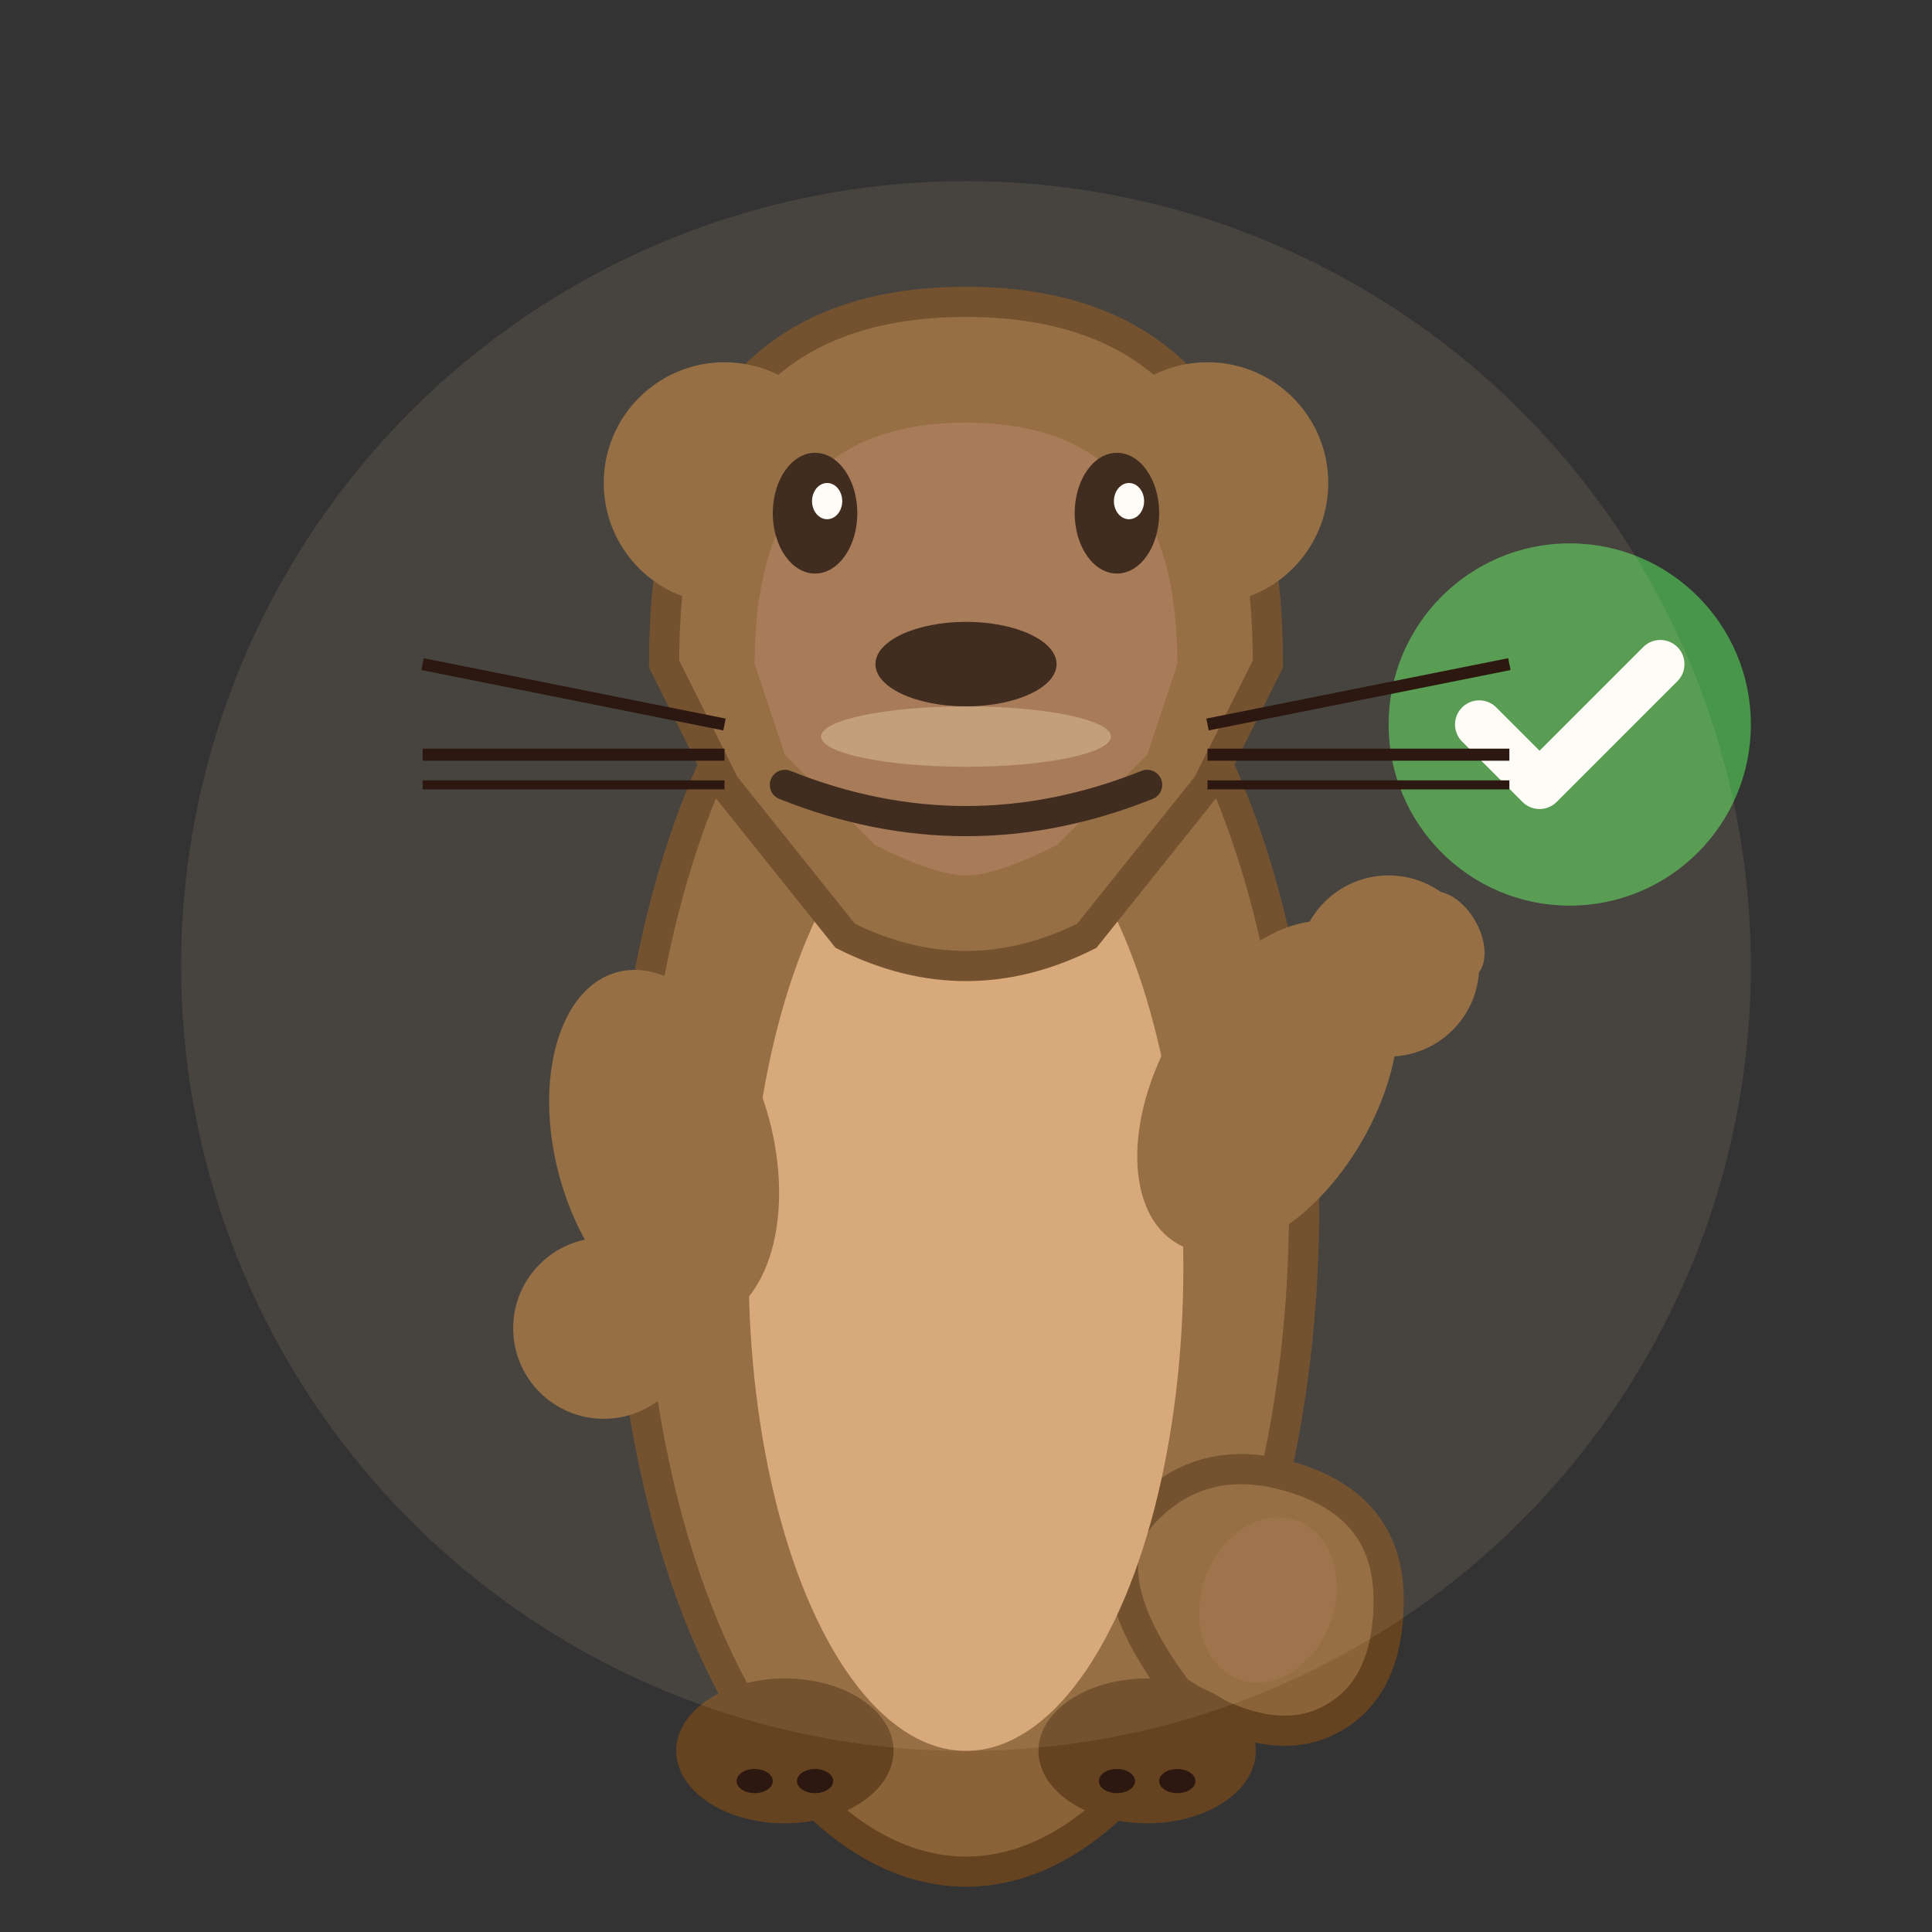 <svg width="32" height="32" viewBox="0 0 32 32" fill="none" xmlns="http://www.w3.org/2000/svg">
  <rect x="0" y="0" width="32" height="32" fill="#333333" stroke="none"/>
  <!-- Otter body (relaxed posture) -->
  <ellipse cx="16" cy="20" rx="5.6" ry="11" fill="#8B6339" stroke="#654321" stroke-width="0.5"/>
  
  <!-- Tail (relaxed, natural curve) -->
  <path d="M19.5 28 Q21 29 22 28.5 Q23 28 23 26.5 Q23 25 21.5 24.5 Q20 24 19 25 Q18 26 19.5 28 Z" fill="#8B6339" stroke="#654321" stroke-width="0.5"/>
  <ellipse cx="21" cy="26.5" rx="1.1" ry="1.4" fill="#A0714F" opacity="0.4" transform="rotate(20 21 26.5)"/>
  
  <!-- Belly -->
  <ellipse cx="16" cy="21" rx="3.6" ry="8" fill="#D4A373"/>
  
  <!-- Head (straight, confident) -->
  <path d="M16 5 Q11 5 11 11 L12 13 L14 15.5 Q15 16 16 16 Q17 16 18 15.5 L20 13 L21 11 Q21 5 16 5 Z" fill="#8B6339" stroke="#654321" stroke-width="0.5"/>
  
  <!-- Ears -->
  <circle cx="12" cy="8" r="2" fill="#8B6339"/>
  <circle cx="20" cy="8" r="2" fill="#8B6339"/>
  
  <!-- Face -->
  <path d="M16 7 Q12.5 7 12.5 11 L13 12.5 L14.5 14 Q15.5 14.5 16 14.5 Q16.5 14.5 17.5 14 L19 12.5 L19.5 11 Q19.5 7 16 7 Z" fill="#A0714F"/>
  
  <!-- Eyes (calm, confident) -->
  <ellipse cx="13.5" cy="8.5" rx="0.7" ry="1" fill="#2C1810"/>
  <ellipse cx="18.5" cy="8.5" rx="0.7" ry="1" fill="#2C1810"/>
  <ellipse cx="13.7" cy="8.3" rx="0.25" ry="0.3" fill="white"/>
  <ellipse cx="18.7" cy="8.3" rx="0.25" ry="0.3" fill="white"/>
  
  <!-- Nose -->
  <ellipse cx="16" cy="11" rx="1.5" ry="0.7" fill="#2C1810"/>
  
  <!-- Muzzle/Mustache area -->
  <ellipse cx="16" cy="12.2" rx="2.4" ry="0.5" fill="#C8A882" opacity="0.7"/>
  
  <!-- Satisfied smile -->
  <path d="M13 13 Q16 14.2 19 13" stroke="#2C1810" stroke-width="0.5" fill="none" stroke-linecap="round"/>
  
  <!-- Thumbs up arm -->
  <ellipse cx="21" cy="18" rx="1.8" ry="3" fill="#8B6339" transform="rotate(30 21 18)"/>
  <circle cx="23" cy="16" r="1.5" fill="#8B6339"/>
  <!-- Thumb detail -->
  <ellipse cx="24" cy="15.5" rx="0.5" ry="0.8" fill="#8B6339" transform="rotate(-30 24 15.5)"/>
  
  <!-- Other arm (relaxed at side) -->
  <ellipse cx="11" cy="19" rx="1.8" ry="3" fill="#8B6339" transform="rotate(-15 11 19)"/>
  <circle cx="10" cy="22" r="1.5" fill="#8B6339"/>
  
  <!-- Checkmark symbol (small, floating) -->
  <circle cx="26" cy="12" r="3" fill="#4CAF50" opacity="0.8"/>
  <path d="M24.5 12 L25.5 13 L27.5 11" stroke="white" stroke-width="0.8" fill="none" stroke-linecap="round" stroke-linejoin="round"/>
  
  <!-- Feet (stable stance) -->
  <ellipse cx="13" cy="29" rx="1.8" ry="1.2" fill="#654321"/>
  <ellipse cx="19" cy="29" rx="1.8" ry="1.2" fill="#654321"/>
  <!-- Toes -->
  <ellipse cx="12.5" cy="29.5" rx="0.3" ry="0.2" fill="#2C1810"/>
  <ellipse cx="13.5" cy="29.5" rx="0.3" ry="0.2" fill="#2C1810"/>
  <ellipse cx="18.5" cy="29.5" rx="0.3" ry="0.2" fill="#2C1810"/>
  <ellipse cx="19.5" cy="29.5" rx="0.3" ry="0.2" fill="#2C1810"/>
  
  <!-- Subtle glow effect -->
  <circle cx="16" cy="16" r="13" fill="#FFE4B5" opacity="0.1"/>
  
  <!-- Whiskers -->
  <line x1="12" y1="12" x2="7" y2="11" stroke="#2C1810" stroke-width="0.2"/>
  <line x1="12" y1="12.5" x2="7" y2="12.5" stroke="#2C1810" stroke-width="0.2"/>
  <line x1="12" y1="13" x2="7" y2="13" stroke="#2C1810" stroke-width="0.15"/>
  <line x1="20" y1="12" x2="25" y2="11" stroke="#2C1810" stroke-width="0.2"/>
  <line x1="20" y1="12.5" x2="25" y2="12.5" stroke="#2C1810" stroke-width="0.2"/>
  <line x1="20" y1="13" x2="25" y2="13" stroke="#2C1810" stroke-width="0.15"/>
</svg>
